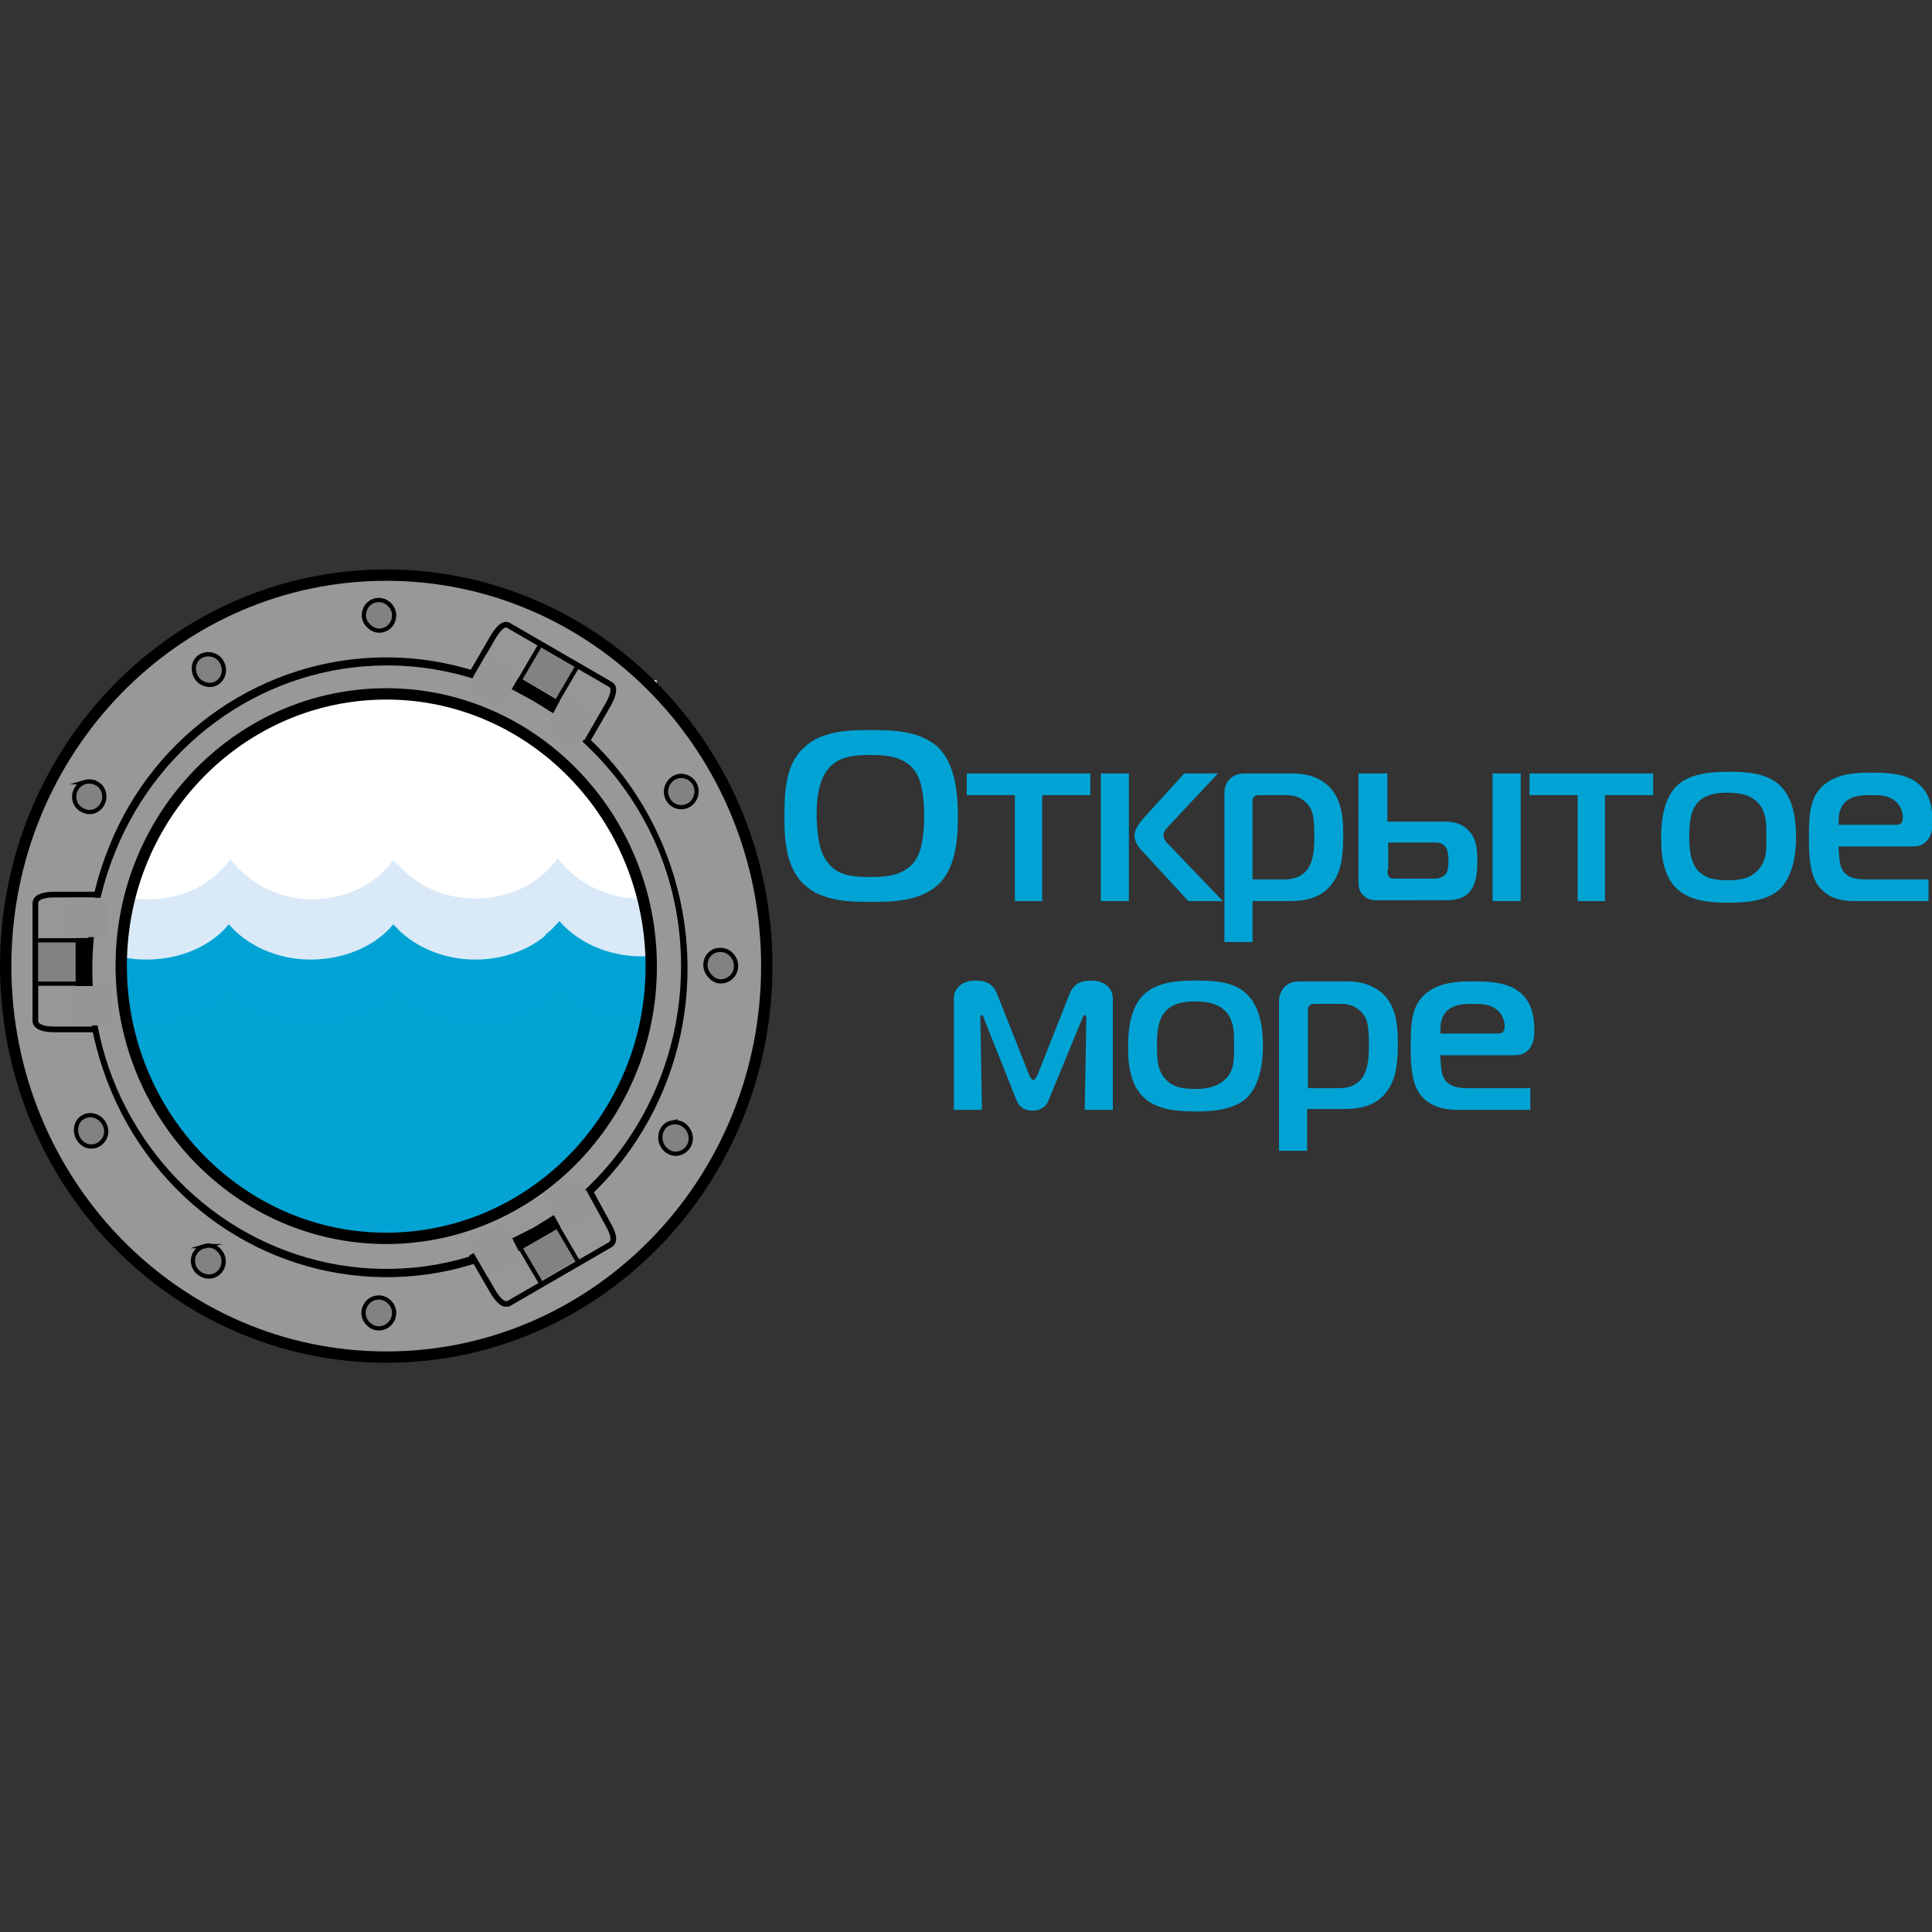<svg xmlns:inkscape="http://www.inkscape.org/namespaces/inkscape" xmlns:sodipodi="http://sodipodi.sourceforge.net/DTD/sodipodi-0.dtd" xmlns:xlink="http://www.w3.org/1999/xlink" xmlns="http://www.w3.org/2000/svg" xmlns:svg="http://www.w3.org/2000/svg" id="Layer_1" x="0px" y="0px" viewBox="0 0 180 180" xml:space="preserve" sodipodi:docname="opensea_logo.svg" width="180" height="180" inkscape:version="1.4 (86a8ad7, 2024-10-11)"><rect x="0" y="0" width="180" height="180" fill="#333333" stroke="none"/><defs id="defs36"></defs><rect x="11.596" y="63.378" fill="#ffffff" width="49.579" height="28.192" id="rect1" style="stroke-width:0.748"></rect><path fill-rule="evenodd" clip-rule="evenodd" fill="#03a3d4" d="m 62.596,85.588 c 0,18.172 -11.815,32.903 -26.323,32.903 -14.582,0 -26.323,-14.732 -26.323,-32.903 l 26.323,0.075 z" id="path1" style="stroke-width:0.748"></path><path id="svg_25_1_" fill="#d9e9f7" d="m 67.157,86.784 c -1.645,2.243 -4.487,3.365 -7.628,3.365 -3.141,0 -5.982,-1.196 -7.553,-3.365 -1.645,2.243 -4.487,3.365 -7.702,3.365 -2.318,0 -4.412,-0.449 -6.057,-1.795 l -1.196,-7.927 c 1.645,2.019 4.262,3.29 7.254,3.29 3.216,0 6.057,-1.421 7.702,-3.739 1.645,2.169 4.487,3.739 7.553,3.739 3.141,0 6.057,-1.421 7.628,-3.664" style="stroke-width:0.748"></path><path id="svg_27_1_" fill="#00a3d4" d="m 67.456,91.795 c -1.645,2.019 -4.487,2.991 -7.702,2.991 -3.141,0 -5.982,-1.047 -7.628,-2.991 -1.645,2.019 -4.487,2.991 -7.702,2.991 -2.318,0 -4.412,-0.449 -6.057,-1.57 l -1.196,-7.029 c 1.645,1.795 4.337,2.916 7.254,2.916 3.216,0 6.057,-1.271 7.702,-3.29 1.645,1.944 4.487,3.29 7.628,3.29 3.141,0 6.057,-1.271 7.702,-3.29" style="stroke-width:0.748"></path><path id="svg_2_1_" fill="#d9e9f7" d="m 50.631,88.205 c -1.645,1.421 -3.889,2.019 -6.356,2.019 -3.141,0 -5.982,-1.196 -7.628,-3.365 -1.645,2.243 -4.487,3.365 -7.628,3.365 -3.141,0 -5.982,-1.196 -7.553,-3.365 -1.645,2.243 -4.487,3.365 -7.702,3.365 -2.318,0 -4.412,-0.449 -6.057,-1.795 l -1.196,-7.927 c 1.645,2.019 4.262,3.29 7.254,3.29 3.216,0 6.057,-1.421 7.702,-3.739 1.645,2.169 4.487,3.739 7.553,3.739 3.141,0 6.057,-1.421 7.628,-3.664 1.645,2.169 4.487,3.664 7.628,3.664 3.216,0 5.982,-1.496 7.628,-3.739 z" style="stroke-width:0.748"></path><path id="svg_5_1_" fill="#00a3d4" d="m 50.631,93.29 c -1.645,1.271 -3.889,1.795 -6.356,1.795 -3.141,0 -5.982,-1.047 -7.628,-2.991 -1.645,2.019 -4.487,2.991 -7.702,2.991 -3.141,0 -5.982,-1.047 -7.628,-2.991 -1.645,2.019 -4.487,2.991 -7.702,2.991 -2.318,0 -4.412,-0.449 -6.057,-1.57 l -1.196,-7.029 c 1.645,1.795 4.337,2.916 7.254,2.916 3.216,0 6.057,-1.271 7.702,-3.29 1.645,1.944 4.487,3.29 7.628,3.29 3.141,0 6.057,-1.271 7.702,-3.29 1.645,1.944 4.487,3.29 7.628,3.29 3.216,0 6.057,-1.346 7.628,-3.365 z" style="stroke-width:0.748"></path><path fill="none" stroke="#000000" stroke-width="0.037" d="m 35.974,64.65 c 13.61,0 24.677,11.367 24.677,25.35 0,10.245 -5.982,19.518 -15.255,23.406 -9.198,3.889 -19.817,1.72 -26.846,-5.459 C 11.446,100.694 9.352,89.776 13.166,80.279 16.98,70.856 25.954,64.65 35.974,64.65 Z" id="path2"></path><path fill-rule="evenodd" clip-rule="evenodd" fill="#989899" d="m 35.974,53.582 c 19.592,0 35.446,16.302 35.446,36.418 0,20.116 -15.853,36.418 -35.446,36.418 C 16.382,126.418 0.528,110.116 0.528,90 0.528,69.884 16.382,53.582 35.974,53.582 Z M 35.451,64.65 c 13.61,-0.299 24.902,10.843 25.201,24.827 0.299,13.984 -10.544,25.575 -24.154,25.874 C 22.888,115.649 11.596,104.507 11.297,90.523 10.998,76.54 21.841,64.949 35.451,64.65 Z" id="path3" style="stroke-width:0.748"></path><g id="g4" transform="matrix(0.748,0,0,0.748,-3.285,48.647)">	<defs id="defs3">		<rect id="SVGID_1_" x="4" y="5.4" width="120" height="99.8"></rect>	</defs>	<clipPath id="SVGID_2_">		<use xlink:href="#SVGID_1_" id="use3"></use>	</clipPath>	<path clip-path="url(#SVGID_2_)" fill="none" stroke="#000000" stroke-width="1.413" d="M 52.5,6.6 C 78.7,6.6 99.9,28.4 99.9,55.3 99.9,82.2 78.7,104 52.5,104 26.3,104 5.1,82.2 5.1,55.3 5.1,28.4 26.3,6.6 52.5,6.6 Z M 51.8,21.4 C 70,21 85.1,35.9 85.5,54.6 85.9,73.3 71.4,88.8 53.2,89.2 35,89.6 19.9,74.7 19.5,56 19.1,37.3 33.6,21.8 51.8,21.4 Z" id="path4"></path></g><path fill="none" stroke="#000000" stroke-width="0.528" d="m 35.974,61.509 c 15.33,0 27.743,12.787 27.743,28.491 0,11.516 -6.73,21.91 -17.125,26.323 -10.394,4.412 -22.284,1.944 -30.211,-6.207 -7.927,-8.151 -10.32,-20.415 -5.982,-31.108 4.188,-10.544 14.358,-17.498 25.575,-17.498 z" id="path5"></path><path fill-rule="evenodd" clip-rule="evenodd" fill="#828281" stroke="#000000" stroke-width="0.396" stroke-miterlimit="10" d="m 35.301,120.884 c 0.748,0 1.421,0.673 1.421,1.421 0,1.271 -1.496,1.944 -2.393,1.047 -0.972,-0.897 -0.299,-2.468 0.972,-2.468 z" id="path6"></path><path fill-rule="evenodd" clip-rule="evenodd" fill="#979798" stroke="#000000" stroke-width="0.529" d="m 8.978,83.345 h -3.889 c -1.196,0 -1.795,0.299 -1.795,0.823 V 95.085 c 0,0.523 0.598,0.823 1.795,0.823 h 3.739" id="path7"></path><rect x="3.594" y="87.607" fill="#818281" width="3.365" height="4.038" id="rect7" style="stroke-width:0.748"></rect><path fill="none" stroke="#000000" stroke-width="0.396" d="m 8.231,91.645 h -5.01" id="path8"></path><path fill="none" stroke="#000000" stroke-width="0.396" d="m 8.231,87.607 h -5.01" id="path9"></path><polygon points="15.5,51.8 15.4,54.8 15.5,57.8 13.8,57.8 13.8,51.8 " id="polygon9" transform="matrix(0.748,0,0,0.748,-3.285,48.647)"></polygon><path fill="none" stroke="#000000" stroke-width="0.528" d="m 36.049,61.733 c 15.33,0 27.743,12.787 27.743,28.491 0,11.516 -6.73,21.91 -17.125,26.323 C 36.348,120.959 24.383,118.566 16.456,110.415 8.53,102.264 6.137,90 10.474,79.306 14.737,68.688 24.832,61.733 36.049,61.733 Z" id="path10"></path><rect x="6.361" y="83.644" fill="#969697" width="3.739" height="3.664" id="rect10" style="stroke-width:0.748"></rect><rect x="6.66" y="91.869" fill="#969697" width="3.739" height="3.664" id="rect11" style="stroke-width:0.748"></rect><g id="g14" transform="matrix(0.748,0,0,0.748,-3.285,48.647)">	<path fill-rule="evenodd" clip-rule="evenodd" fill="#979798" stroke="#000000" stroke-width="0.707" d="m 77.5,27.3 2.6,-4.5 c 0.8,-1.4 0.9,-2.3 0.3,-2.6 L 67.8,12.9 c -0.6,-0.4 -1.3,0.2 -2.1,1.6 l -2.5,4.3" id="path11"></path>	<rect x="70.4" y="16.2" transform="matrix(-0.5,0.866,-0.866,-0.5,125.363,-34.708)" fill="#818281" width="4.5" height="5.4" id="rect12"></rect>	<path fill="none" stroke="#000000" stroke-width="0.53" d="m 68.4,20.9 3.4,-5.8" id="path12"></path>	<path fill="none" stroke="#000000" stroke-width="0.53" d="m 73,23.6 3.4,-5.8" id="path13"></path>	<polygon points="73.3,23.8 70.7,22.2 68.1,20.8 69,19.3 74.1,22.3 " id="polygon13"></polygon>	<rect x="73" y="22.5" transform="matrix(-0.5,0.866,-0.866,-0.5,134.844,-27.922)" fill="#969697" width="5" height="4.9" id="rect13"></rect>	<rect x="63.4" y="17.3" transform="matrix(-0.5,0.866,-0.866,-0.5,115.89,-27.345)" fill="#969697" width="5" height="4.9" id="rect14"></rect></g><g id="g17" transform="matrix(0.748,0,0,0.748,-3.285,48.647)">	<path fill-rule="evenodd" clip-rule="evenodd" fill="#979798" stroke="#000000" stroke-width="0.707" d="m 63.1,91.2 2.6,4.5 c 0.8,1.4 1.5,1.9 2.1,1.6 L 80.4,90 C 81,89.6 80.9,88.8 80.1,87.4 L 77.7,83" id="path14"></path>	<rect x="70.5" y="88.6" transform="matrix(-0.5,-0.866,0.866,-0.5,30.107,199.913)" fill="#818281" width="4.5" height="5.4" id="rect15"></rect>	<path fill="none" stroke="#000000" stroke-width="0.53" d="m 73.1,86.5 3.4,5.8" id="path15"></path>	<path fill="none" stroke="#000000" stroke-width="0.53" d="M 68.5,89.2 71.9,95" id="path16"></path>	<polygon points="68.2,89.2 70.8,87.9 73.4,86.3 74.2,87.8 69,90.8 " id="polygon16"></polygon>	<rect x="63.6" y="88.1" transform="matrix(-0.5,-0.866,0.866,-0.5,20.626,193.127)" fill="#969697" width="5" height="4.9" id="rect16"></rect>	<rect x="72.9" y="82.4" transform="matrix(-0.5,-0.866,0.866,-0.5,39.58,192.55)" fill="#969697" width="5" height="4.9" id="rect17"></rect></g><path fill-rule="evenodd" clip-rule="evenodd" fill="#828281" stroke="#000000" stroke-width="0.396" stroke-miterlimit="10" d="m 19.074,116.098 c 0.748,-0.224 1.496,0.299 1.72,1.047 0.299,1.271 -0.972,2.243 -2.094,1.57 -1.122,-0.673 -0.897,-2.318 0.374,-2.617 z" id="path17"></path><path fill-rule="evenodd" clip-rule="evenodd" fill="#828281" stroke="#000000" stroke-width="0.396" stroke-miterlimit="10" d="m 7.782,104.059 c 0.673,-0.374 1.57,-0.075 1.944,0.673 0.598,1.122 -0.449,2.393 -1.645,2.019 -1.196,-0.449 -1.346,-2.169 -0.299,-2.692 z" id="path18"></path><path fill-rule="evenodd" clip-rule="evenodd" fill="#828281" stroke="#000000" stroke-width="0.396" stroke-miterlimit="10" d="m 7.857,72.875 c 0.748,-0.224 1.57,0.15 1.795,0.897 0.374,1.196 -0.823,2.318 -1.944,1.72 -1.122,-0.523 -1.047,-2.169 0.15,-2.617 z" id="path19"></path><path fill-rule="evenodd" clip-rule="evenodd" fill="#828281" stroke="#000000" stroke-width="0.396" stroke-miterlimit="10" d="m 18.7,61.135 c 0.673,-0.374 1.57,-0.15 1.944,0.523 0.673,1.122 -0.299,2.468 -1.496,2.094 -1.196,-0.299 -1.496,-2.019 -0.449,-2.617 z" id="path20"></path><path fill-rule="evenodd" clip-rule="evenodd" fill="#828281" stroke="#000000" stroke-width="0.396" stroke-miterlimit="10" d="m 35.301,55.9 c 0.748,0 1.421,0.673 1.421,1.421 0,1.271 -1.496,1.944 -2.393,0.972 -0.897,-0.823 -0.299,-2.393 0.972,-2.393 z" id="path21"></path><path fill-rule="evenodd" clip-rule="evenodd" fill="#828281" stroke="#000000" stroke-width="0.396" stroke-miterlimit="10" d="m 63.867,72.352 c 0.748,0.224 1.196,0.972 0.972,1.795 -0.374,1.271 -2.019,1.421 -2.617,0.299 -0.598,-1.122 0.449,-2.468 1.645,-2.094 z" id="path22"></path><path fill-rule="evenodd" clip-rule="evenodd" fill="#828281" stroke="#000000" stroke-width="0.396" stroke-miterlimit="10" d="m 67.157,88.504 c 0.748,0 1.421,0.673 1.421,1.496 0,1.271 -1.57,1.944 -2.393,0.972 C 65.213,90 65.886,88.43 67.157,88.504 Z" id="path23"></path><path fill-rule="evenodd" clip-rule="evenodd" fill="#828281" stroke="#000000" stroke-width="0.396" stroke-miterlimit="10" d="m 62.596,104.582 c 0.748,-0.15 1.496,0.299 1.72,1.122 0.299,1.271 -1.047,2.243 -2.094,1.57 -1.122,-0.748 -0.823,-2.468 0.374,-2.692 z" id="path24"></path><g id="g36" transform="matrix(0.748,0,0,0.748,-3.285,48.647)">	<path fill="#00a3d4" d="m 121.3,28.1 c 2.1,2.1 2.4,5.8 2.4,8.5 0,2.3 -0.1,6.3 -2.4,8.5 -2.3,2.2 -6,2.2 -8.4,2.2 -2.5,0 -6.1,0 -8.4,-2.2 -2.4,-2.3 -2.4,-6.1 -2.4,-8.5 0,-2.9 0.1,-6.4 2.4,-8.5 2.3,-2.2 5.8,-2.2 8.4,-2.2 2.4,0 6.1,0 8.4,2.2 z m -13.8,14.3 c 1.2,1.6 3,1.8 5.3,1.8 1.8,0 4,-0.1 5.4,-1.8 0.8,-1 1.3,-2.7 1.3,-5.8 0,-3.1 -0.5,-4.8 -1.3,-5.8 -1.4,-1.7 -3.6,-1.8 -5.4,-1.8 -1.8,0 -4,0.1 -5.3,1.8 -0.8,1 -1.4,2.6 -1.4,5.8 0.1,3.1 0.5,4.7 1.4,5.8 z" id="path25"></path>	<path fill="#00a3d4" d="M 130.8,47.2 V 34 h -6 v -2.7 h 15.4 V 34 h -6 v 13.2 z" id="path26"></path>	<path fill="#00a3d4" d="M 141.5,47.2 V 31.3 h 3.5 v 15.9 z m 10.9,0 -5.8,-6.3 c -0.4,-0.4 -0.9,-1.1 -0.9,-1.9 0,-0.8 0.7,-1.6 1.1,-2.1 l 5.1,-5.6 h 4.2 l -6,6.4 c -0.3,0.3 -0.8,0.8 -0.8,1.3 0,0.3 0.3,0.9 0.6,1.1 l 6.8,7.1 z" id="path27"></path>	<path fill="#00a3d4" d="m 160.4,52.3 h -3.5 V 33.7 c 0,-1 0.5,-1.6 0.9,-1.9 0.6,-0.5 1.4,-0.5 2,-0.5 h 5.5 c 1,0 3.1,0.1 4.7,1.7 1.6,1.7 1.7,4.1 1.7,5.9 0,2.1 -0.1,4.4 -1.3,6 -1.5,2.2 -4,2.3 -5.6,2.3 h -4.4 z m 4,-7.8 c 1.7,0 2.6,-0.8 3,-1.5 0.3,-0.5 0.7,-1.4 0.7,-3.8 0,-2.2 -0.2,-3 -0.4,-3.4 -0.5,-1 -1.5,-1.8 -3.1,-1.8 h -3.5 c -0.1,0 -0.4,0.1 -0.5,0.2 -0.2,0.2 -0.2,0.4 -0.2,0.5 v 9.8 z" id="path28"></path>	<path fill="#00a3d4" d="m 177.2,31.3 v 6 h 7.2 c 1,0 2.1,0.2 3,1.2 1,1.1 1,2.6 1,3.9 0,1.1 -0.1,2.9 -1.2,3.9 -0.9,0.8 -2.1,0.8 -3.1,0.8 H 176 c -0.5,0 -1.2,0 -1.8,-0.6 -0.6,-0.6 -0.6,-1.2 -0.6,-1.9 V 31.3 Z m 0,12 c 0,0.2 0,0.6 0.2,0.9 0.2,0.2 0.5,0.2 0.8,0.2 h 4.6 c 0.5,0 1.1,0 1.6,-0.5 0.4,-0.4 0.4,-1.2 0.4,-1.8 0,-0.4 0,-1.2 -0.4,-1.7 -0.4,-0.5 -1,-0.5 -1.4,-0.5 h -5.7 v 3.4 z m 13.1,-12 h 3.5 v 15.9 h -3.5 z" id="path29"></path>	<path fill="#00a3d4" d="M 200.9,47.2 V 34 h -6 v -2.7 h 15.4 V 34 h -6 v 13.2 z" id="path30"></path>	<path fill="#00a3d4" d="m 226.1,32.8 c 1.8,1.7 2,4.7 2,6.4 0,3.4 -0.9,5.4 -2,6.5 -1.7,1.6 -4.6,1.7 -6.4,1.7 -1.9,0 -4.7,-0.1 -6.4,-1.7 -1.9,-1.7 -2,-4.7 -2,-6.4 0,-1.8 0.2,-4.8 2,-6.5 1.7,-1.6 4.5,-1.7 6.4,-1.7 1.8,0 4.6,0 6.4,1.7 z m -10.3,10.5 c 1,1.2 2.5,1.3 3.8,1.3 1.3,0 2.7,-0.1 3.8,-1.3 1.1,-1.2 1,-2.7 1,-4.1 0,-1.2 0.1,-3 -1,-4.2 -1,-1.1 -2.5,-1.3 -3.8,-1.3 -1.1,0 -2.8,0.1 -3.8,1.3 -1,1.1 -1,3.2 -1,4.2 0,1.4 0.1,3 1,4.1 z" id="path31"></path>	<path fill="#00a3d4" d="m 235.7,47.2 c -1.6,0 -3.5,-0.1 -4.9,-2 -1,-1.5 -1.1,-3.7 -1.1,-5.8 0,-3 0.1,-5.2 1.9,-6.7 1.8,-1.5 4.4,-1.5 5.9,-1.5 1.9,0 3.8,0.1 5.3,1 1.9,1.2 2.3,3.1 2.3,5.2 0,0.8 -0.1,1.7 -0.8,2.4 -0.5,0.5 -1.1,0.6 -1.7,0.6 h -9.2 c 0,0.7 0.1,1.7 0.2,2.2 0.4,1.7 1.9,1.9 3.2,1.9 h 7.8 v 2.7 z m 4.9,-9.5 c 0.7,0 0.8,-0.5 0.8,-0.9 0,-1 -0.5,-1.7 -1,-2.1 -0.9,-0.7 -2,-0.7 -3,-0.7 -0.9,0 -2.4,0 -3.3,1 -0.7,0.8 -0.7,1.7 -0.7,2.7 z" id="path32"></path>	<path fill="#00a3d4" d="m 135,72 c -0.2,0.6 -0.8,1.3 -2,1.3 -1.2,0 -1.8,-0.7 -2,-1.3 l -4.1,-10.3 c 0,-0.1 -0.1,-0.3 -0.2,-0.3 -0.2,0 -0.2,0.2 -0.2,0.3 l 0.2,11.5 h -3.5 V 59.4 c 0,-1.6 1.3,-2.3 2.7,-2.3 1.3,0 2.2,0.4 2.7,1.7 l 4,10.1 c 0.1,0.2 0.3,0.6 0.5,0.6 0.2,0 0.4,-0.5 0.5,-0.6 l 4,-10.1 c 0.5,-1.3 1.4,-1.7 2.7,-1.7 1.4,0 2.7,0.7 2.7,2.3 v 13.8 h -3.5 l 0.2,-11.5 c 0,-0.2 -0.1,-0.3 -0.2,-0.3 -0.1,0 -0.2,0.2 -0.3,0.4 z" id="path33"></path>	<path fill="#00a3d4" d="m 159.7,58.8 c 1.8,1.7 2,4.7 2,6.4 0,3.4 -0.9,5.4 -2,6.5 -1.7,1.6 -4.6,1.7 -6.4,1.7 -1.9,0 -4.7,-0.1 -6.4,-1.7 -1.9,-1.7 -2,-4.7 -2,-6.4 0,-1.8 0.2,-4.8 2,-6.5 1.7,-1.6 4.5,-1.7 6.4,-1.7 1.9,0 4.7,0 6.4,1.7 z m -10.2,10.5 c 1,1.2 2.5,1.3 3.8,1.3 1.3,0 2.7,-0.2 3.8,-1.3 1.1,-1.1 1,-2.7 1,-4.1 0,-1.2 0.1,-3 -1,-4.2 -1,-1.1 -2.5,-1.3 -3.8,-1.3 -1.1,0 -2.8,0.1 -3.8,1.3 -1,1.1 -1,3.2 -1,4.2 0,1.4 0,3 1,4.1 z" id="path34"></path>	<path fill="#00a3d4" d="m 167.2,78.3 h -3.5 V 59.7 c 0,-1 0.5,-1.7 0.9,-2 0.6,-0.5 1.4,-0.5 2,-0.5 h 5.5 c 1,0 3.1,0.1 4.7,1.7 1.6,1.7 1.7,4.1 1.7,5.9 0,2.1 -0.1,4.4 -1.3,6 -1.5,2.2 -4,2.3 -5.6,2.3 h -4.4 z m 4,-7.8 c 1.7,0 2.6,-0.8 3,-1.5 0.3,-0.5 0.7,-1.4 0.7,-3.8 0,-2.2 -0.2,-3 -0.4,-3.4 C 174,60.8 173,60 171.4,60 H 168 c -0.2,0 -0.4,0.1 -0.5,0.2 -0.2,0.2 -0.2,0.4 -0.2,0.5 v 9.8 z" id="path35"></path>	<path fill="#00a3d4" d="m 186.1,73.2 c -1.6,0 -3.5,-0.2 -4.9,-2 -1,-1.5 -1.1,-3.7 -1.1,-5.8 0,-3 0.1,-5.2 1.9,-6.7 1.8,-1.5 4.4,-1.5 5.9,-1.5 1.9,0 3.8,0.1 5.3,1 1.9,1.2 2.3,3.1 2.3,5.2 0,0.8 -0.1,1.7 -0.8,2.4 -0.5,0.5 -1.1,0.6 -1.7,0.6 h -9.2 c 0,0.7 0.1,1.7 0.2,2.2 0.4,1.7 1.9,1.9 3.2,1.9 h 7.8 v 2.7 z m 4.9,-9.5 c 0.7,0 0.8,-0.5 0.8,-0.9 0,-1 -0.5,-1.7 -1,-2.1 -0.9,-0.7 -2,-0.7 -3,-0.7 -0.9,0 -2.4,0 -3.3,1 -0.7,0.8 -0.7,1.7 -0.7,2.7 z" id="path36"></path></g></svg>